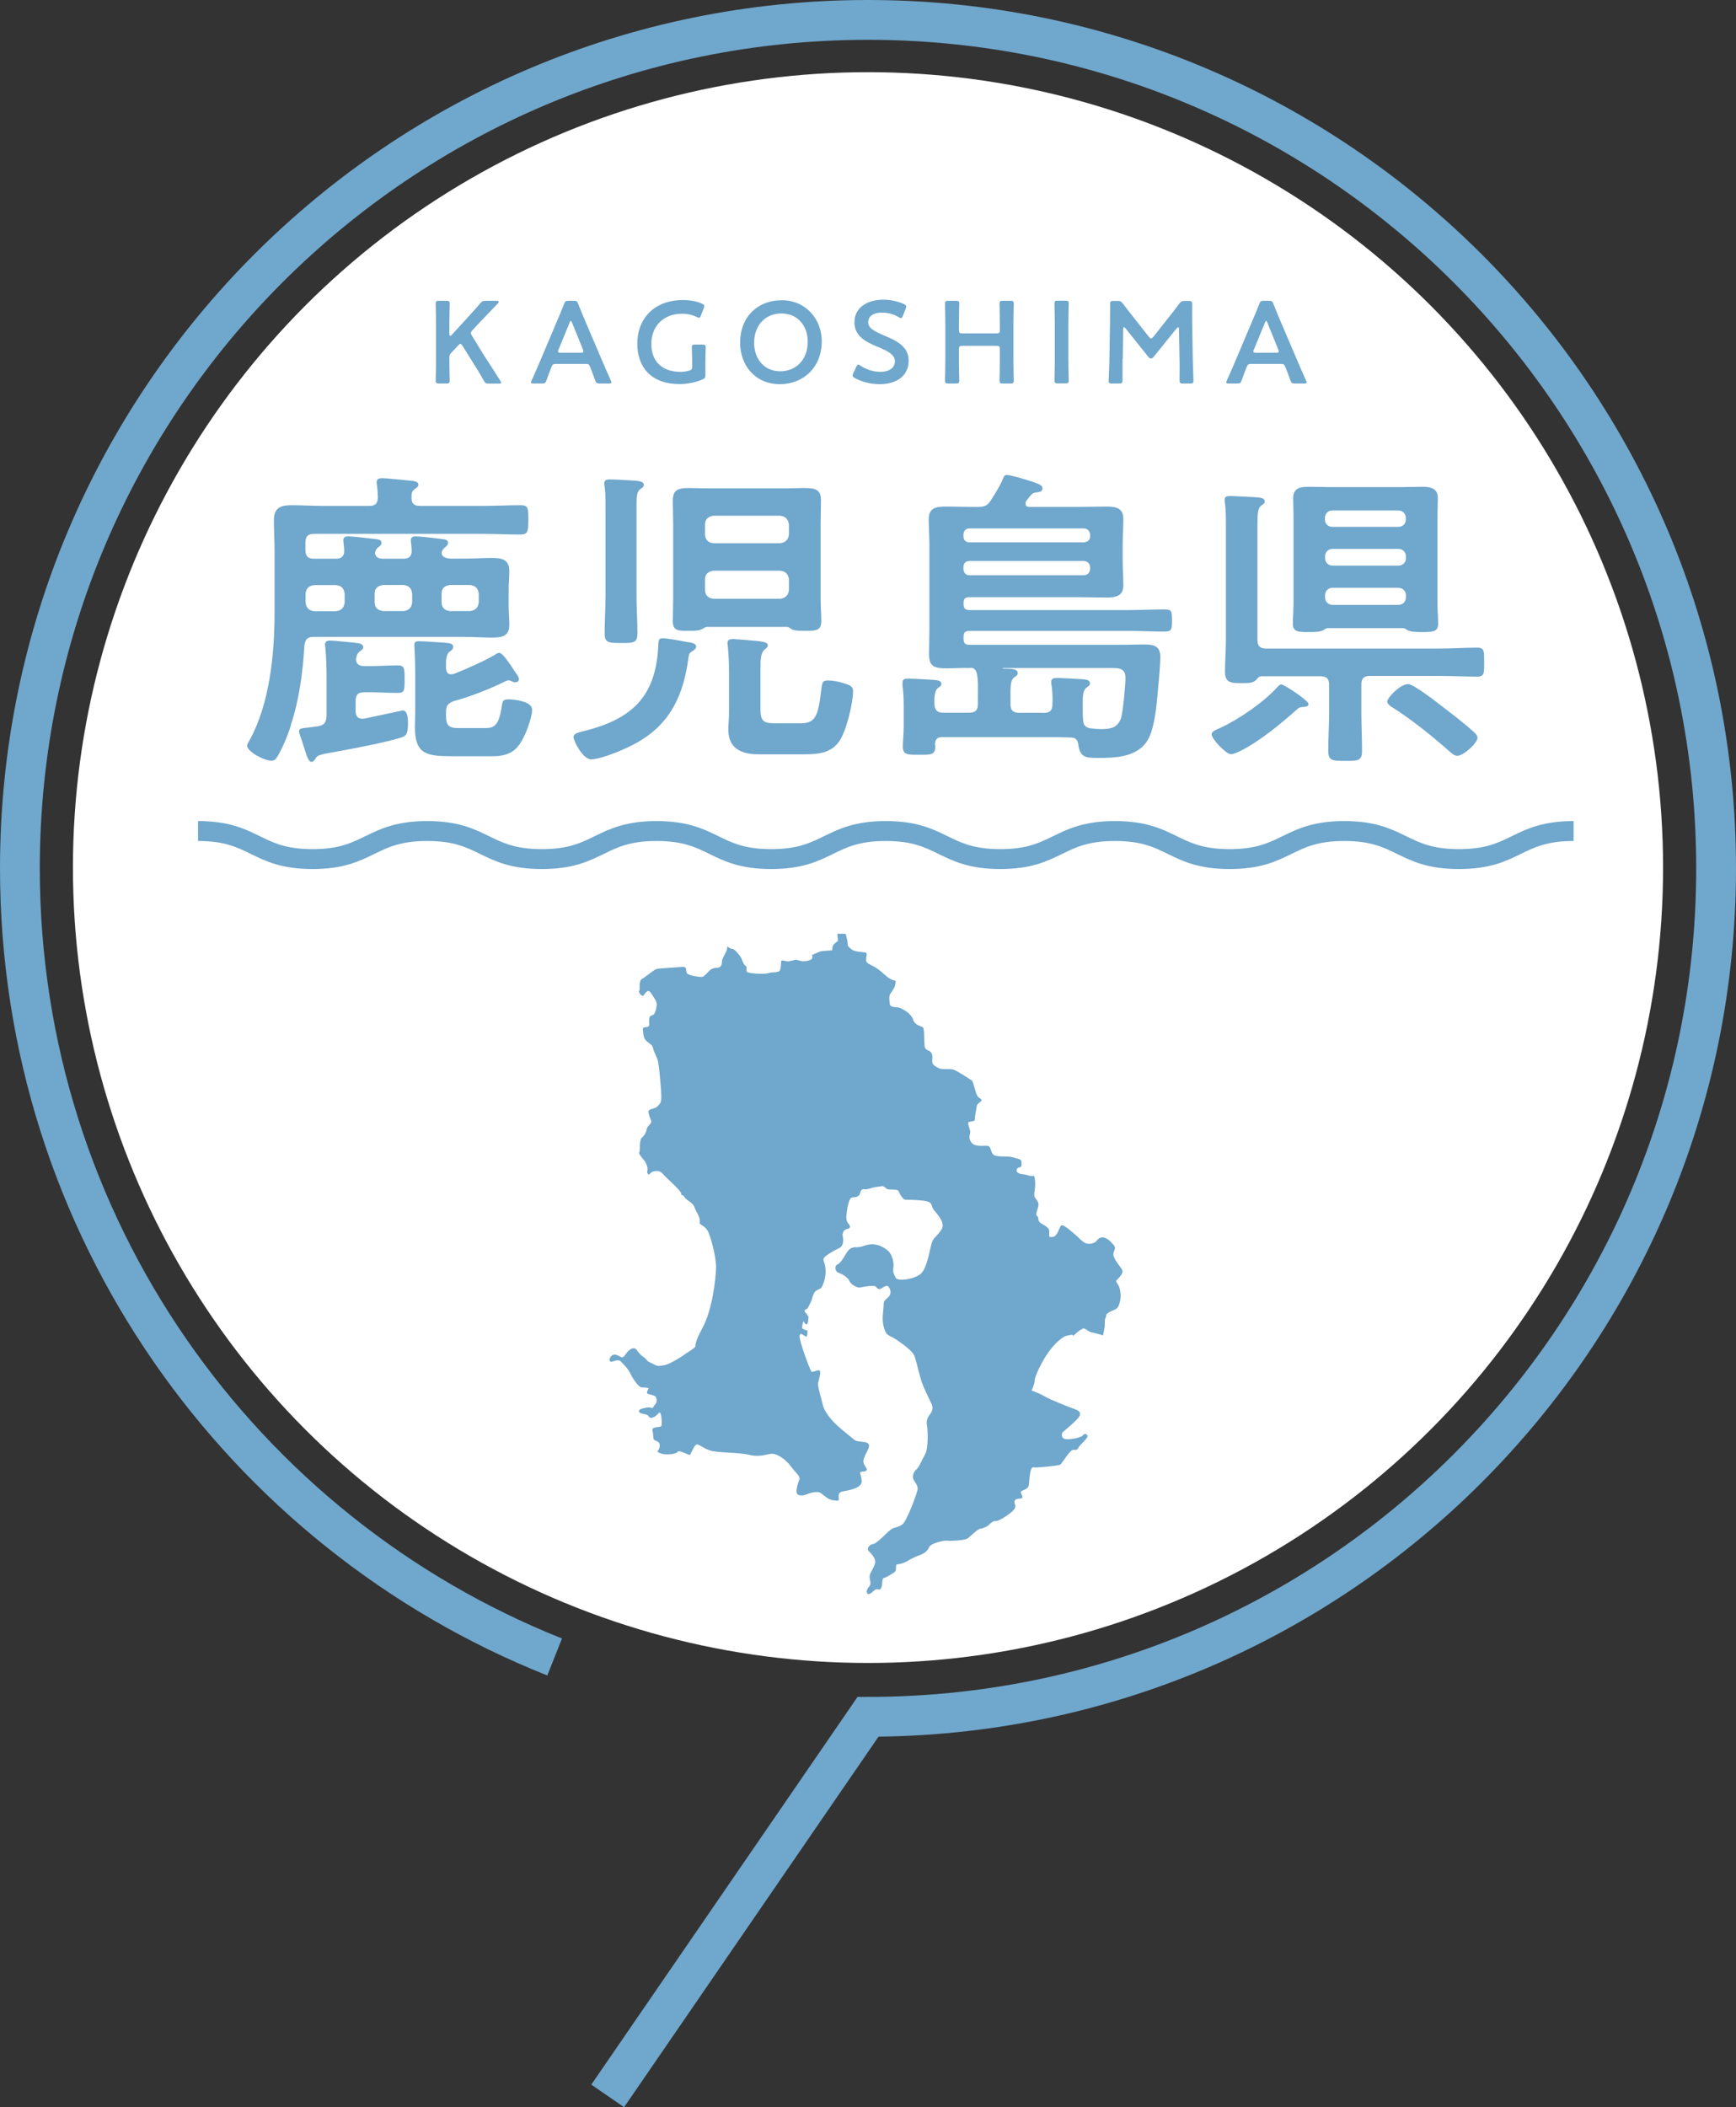<?xml version="1.0" encoding="UTF-8"?><svg id="_レイヤー_2" xmlns="http://www.w3.org/2000/svg" viewBox="0 0 153.52 186.27"><rect x="0" y="0" width="153.52" height="186.27" fill="#333333" stroke="none"/><defs><style>.cls-1{fill:#fff;}.cls-2{stroke-width:3.52px;}.cls-2,.cls-3{fill:none;stroke:#70a7cc;stroke-miterlimit:10;}.cls-4{fill:#70a7cc;}.cls-3{stroke-width:1.76px;}</style></defs><g id="_コンテンツ"><circle class="cls-1" cx="76.76" cy="76.69" r="70.31"/><path class="cls-2" d="M49.05,146.47C21.34,135.45,1.76,108.39,1.76,76.76,1.76,35.34,35.34,1.76,76.76,1.76s75,33.58,75,75-33.58,75-75,75l-23.02,33.51"/><path class="cls-4" d="M25.73,64.11c-.28.89-.75,2.04-1.23,2.82-.14.22-.25.31-.5.31-.67,0-2.15-.81-2.15-1.34,0-.11.17-.36.22-.47,1.79-3.24,2.21-7.65,2.21-11.31v-5.5c0-.87-.06-1.76-.06-2.62,0-1.12.59-1.34,1.56-1.34.92,0,1.84.06,2.76.06h4.1c.56,0,.75-.2.78-.75-.03-.36-.03-.73-.08-1.09-.03-.06-.03-.17-.03-.25,0-.31.22-.36.5-.36.36,0,1.98.17,2.46.22.25.03.73.03.73.36,0,.17-.14.25-.33.39-.28.2-.28.42-.28.75,0,.53.22.73.75.73h5.53c1.15,0,2.32-.06,3.38-.06.67,0,.67.28.67,1.28s-.03,1.31-.67,1.31c-1.12,0-2.23-.06-3.38-.06h-14.88c-.56,0-.78.22-.78.78v.64c0,.56.22.78.78.78h1.9c.5,0,.75-.2.75-.73,0-.17-.08-.81-.08-.89,0-.31.22-.36.47-.36.28,0,2.09.2,2.46.25.2.03.45.08.45.33,0,.17-.14.28-.25.36-.11.08-.2.17-.28.31v.06c-.03.06-.03.11-.06.17.08.42.39.5.75.5h1.76c.5,0,.75-.2.75-.73,0-.17-.08-.84-.08-.89,0-.31.22-.36.47-.36.28,0,2.07.2,2.37.25.22.03.45.08.45.33,0,.17-.11.25-.22.36-.11.08-.2.17-.28.31-.03.06-.06.14-.06.22,0,.39.45.47.75.5h1.23c.81,0,1.65-.06,2.49-.06s1.51.14,1.51,1.15c0,.56-.06,1.14-.06,1.81v1.12c0,.67.06,1.26.06,1.84,0,.98-.64,1.12-1.48,1.12s-1.68-.06-2.51-.06h-13.32c-.53,0-.73.2-.81.75-.14,2.37-.45,4.77-1.2,7.04ZM31.48,58.27c0,.47.33.61.75.61h.5c.81,0,1.65-.06,2.46-.06.59,0,.59.28.59,1.23s0,1.2-.59,1.2c-.81,0-1.65-.06-2.46-.06h-.5c-.56,0-.78.22-.78.78v.92c0,.33.14.64.56.64h.17c.33-.06,3.38-.73,3.43-.73.45,0,.47.78.47,1.09,0,.78-.06,1.15-.61,1.31-1.51.45-3.57.84-5.17,1.14-2.15.39-2.21.36-2.46.81-.06.08-.17.2-.28.2-.28,0-.45-.56-.67-1.28-.11-.34-.22-.7-.36-1.06-.03-.11-.08-.25-.08-.39,0-.25.28-.25.84-.31.22-.03.5-.06.84-.11.56-.11.7-.33.75-.89v-3.43c0-.87-.03-1.76-.11-2.62,0-.06-.03-.17-.03-.25,0-.31.2-.39.47-.39.33,0,1.81.17,2.21.2.25.03.7.06.7.39,0,.2-.17.25-.36.42-.17.14-.2.28-.25.5-.03.06-.03.08-.03.14ZM29.7,54.03c.5-.06.73-.31.78-.78v-.75c-.06-.5-.28-.73-.78-.78h-1.9c-.5.06-.73.28-.78.78v.75c.06.47.28.73.78.78h1.9ZM33.13,53.24c0,.47.28.73.78.78h1.76c.5-.06.73-.31.78-.78v-.75c-.06-.5-.28-.73-.78-.78h-1.76c-.5.06-.78.28-.78.78v.75ZM44.16,57.71c.34,0,1.2,1.4,1.42,1.73.11.14.31.39.31.59,0,.17-.14.28-.31.28-.11,0-.2-.03-.28-.06-.08-.06-.22-.11-.33-.11s-.22.06-.34.11c-1.34.67-3.07,1.34-4.52,1.73-.53.22-.67.42-.67.98v.25c0,.92.22,1.15,1.14,1.15h2.07c.89,0,1.45.06,1.73-1.98.06-.39.11-.56.56-.56.56,0,2.12.17,2.12.92,0,.64-.61,2.49-1.26,3.24-.59.73-1.42.87-2.32.87h-3.38c-2.37,0-3.41-.14-3.41-2.6,0-.42.03-.81.03-1.23v-3.55c0-1.2-.08-2.35-.08-2.43,0-.31.14-.36.42-.36.39,0,1.93.11,2.35.14.25.03.67.03.67.36,0,.22-.17.31-.31.42-.31.22-.33.73-.33,1.15v.33c.03.28.11.53.45.53.08,0,.14-.03.22-.03,1.09-.42,2.74-1.15,3.71-1.73.08-.06.22-.14.33-.14ZM39.05,53.24c0,.47.28.73.75.78h1.76c.47-.06.73-.31.78-.78v-.75c-.06-.5-.31-.73-.78-.78h-1.76c-.47.06-.75.28-.75.78v.75Z"/><path class="cls-4" d="M60.89,58.07c-.42,3.29-1.56,5.89-4.55,7.57-.87.5-3.1,1.48-4.08,1.48-.73,0-1.54-1.65-1.54-1.95,0-.36.45-.42.98-.56,4.19-1.06,6.28-3.02,6.51-7.46.03-.53,0-.73.39-.73s1.59.22,2.04.31c.47.08.92.11.92.42,0,.22-.22.33-.39.45-.22.14-.25.25-.28.48ZM53.55,44.89c0-.64,0-1.28-.08-1.87-.03-.11-.03-.2-.03-.28,0-.34.25-.36.5-.36.42,0,1.79.08,2.26.11.25.03.73.06.73.36,0,.2-.14.28-.31.39-.31.22-.33.7-.33,1.48v7.93c0,1.12.08,2.21.08,3.32,0,.87-.33.87-1.42.87-1.17,0-1.48-.03-1.48-.87,0-1.12.08-2.21.08-3.32v-7.76ZM62.49,55.42c-.14.03-.2.06-.31.14-.28.17-.61.2-.95.2h-.25c-.92,0-1.48.06-1.48-.84,0-.64.03-1.31.03-1.98v-6.67c0-.67-.03-1.34-.03-2.01,0-.98.45-1.12,1.48-1.12.47,0,1.03.03,1.76.03h6.62c.7,0,1.28-.03,1.76-.03,1.01,0,1.48.14,1.48,1.09,0,.67-.03,1.37-.03,2.04v6.67c0,.67.06,1.34.06,1.98,0,.89-.59.84-1.54.84h-.25c-.31,0-.64-.03-.89-.17-.08-.08-.2-.14-.28-.17h-7.18ZM68.99,48.02c.47-.06.73-.31.78-.78v-.87c-.06-.47-.31-.73-.78-.78h-5.89c-.47.06-.75.31-.75.78v.87c0,.47.28.73.75.78h5.89ZM63.1,50.45c-.47.06-.75.28-.75.78v.92c0,.47.28.73.75.78h5.89c.47-.06.73-.31.78-.78v-.92c-.06-.5-.31-.73-.78-.78h-5.89ZM70.72,63.94c1.31,0,1.62-.45,1.9-2.9.08-.67.08-.89.61-.89.42,0,.98.11,1.4.25.59.17.81.31.81.7,0,1.06-.61,3.57-1.23,4.44-.75,1.06-1.93,1.14-3.13,1.14h-4.02c-1.45,0-2.65-.5-2.65-2.15,0-.53.06-1.03.06-1.56v-3.55c0-.64-.03-1.62-.11-2.29,0-.08-.03-.2-.03-.28,0-.28.2-.36.47-.36.14,0,.39.03.53.03l.95.08c1.06.08,1.62.14,1.62.45,0,.17-.14.25-.31.39-.31.28-.34.92-.34,1.56v3.63c0,1.15.25,1.31,1.4,1.31h2.07Z"/><path class="cls-4" d="M85.79,59.05c-.67-.03-1.34.03-2.01.03-1.14,0-1.62-.14-1.62-1.23,0-.75.03-1.48.03-2.23v-7.46c0-.75-.06-1.51-.06-2.26,0-1.03.67-1.12,1.54-1.12s1.68.03,2.51.03h.28c.56,0,.84-.08,1.15-.56.33-.53.81-1.26,1.03-1.81.14-.31.14-.45.42-.45.36,0,2.09.53,2.54.7.2.08.59.2.59.48,0,.31-.31.33-.53.36-.28.03-.33.06-.5.25-.14.14-.25.33-.39.47-.06.08-.08.17-.08.28,0,.22.17.28.36.28h4.24c.84,0,1.68-.03,2.51-.03s1.54.08,1.54,1.09c0,.75-.06,1.54-.06,2.29v1.28c0,.75.06,1.54.06,2.29,0,1.01-.73,1.09-1.54,1.09s-1.68-.03-2.51-.03h-9.55c-.39,0-.53.14-.53.5v.11c0,.36.14.53.53.53h14.02c1.06,0,2.12-.06,3.21-.06.67,0,.67.17.67.98,0,.75,0,.98-.64.98-1.09,0-2.18-.06-3.24-.06h-14.02c-.39,0-.53.14-.53.53v.17c0,.39.14.53.53.53h13.52c.64,0,1.26-.03,1.9-.03.84,0,1.45.11,1.45,1.09,0,.89-.2,2.76-.28,3.71-.11,1.12-.31,2.93-.95,3.83-.95,1.34-2.79,1.4-4.27,1.4-1.15,0-1.59-.06-1.76-1.2-.06-.48-.31-.61-.75-.61-.89-.03-1.76-.03-2.65-.03h-8.63c-.45,0-.61.2-.64.64,0,.06.03.11.03.17,0,.78-.39.75-1.45.75-.98,0-1.42.03-1.42-.73,0-.56.08-1.15.08-1.73v-1.9c0-.56-.03-1.2-.11-1.76v-.25c0-.33.22-.36.48-.36.45,0,1.79.08,2.29.11.22.03.67.03.67.36,0,.17-.14.25-.31.36-.33.25-.31.95-.31,1.4.03.56.25.78.78.78h2.29c.56,0,.78-.22.78-.78v-1.12c0-.5.03-.98-.08-1.48-.06-.33-.2-.59-.59-.59ZM95.87,47.94c.31-.03.53-.2.53-.53v-.17c-.03-.31-.22-.5-.53-.53h-10.14c-.33,0-.5.22-.53.53v.17c0,.33.2.53.53.53h10.14ZM85.73,49.59c-.33,0-.53.2-.53.53v.2c.03.31.2.53.53.53h10.14c.31-.03.5-.22.53-.53v-.2c-.03-.31-.22-.5-.53-.53h-10.14ZM92.29,63.02c.56,0,.78-.22.78-.78.03-.61,0-1.12-.08-1.7-.03-.08-.03-.17-.03-.25,0-.33.25-.36.5-.36.39,0,1.81.08,2.26.11.22.03.67.03.67.36,0,.2-.14.25-.31.39-.36.28-.33.87-.33,1.51v.39c0,.31,0,.61.03.95.03.47.22.7.73.75.22.03.61.06.87.06.84,0,1.45-.11,1.76-.98.17-.53.39-2.96.39-3.55,0-.78-.5-.87-1.09-.87h-9.72s-.06,0-.03.06h.28c.5,0,1.03.03,1.03.39,0,.2-.14.25-.33.39-.33.28-.31.81-.31,1.95v.39c0,.56.22.78.78.78h2.15Z"/><path class="cls-4" d="M115.72,62.24c0,.22-.31.25-.47.25-.28.03-.36.03-.59.25-1.34,1.2-3.24,2.76-4.83,3.57-.25.14-.73.36-.98.36-.42,0-1.7-1.34-1.7-1.76,0-.28.45-.42.75-.56,1.68-.78,3.83-2.26,5.05-3.6.11-.11.22-.25.36-.25.22,0,2.4,1.4,2.4,1.73ZM120.39,62.96c0,1.15.06,2.26.06,3.38,0,.89-.28.92-1.48.92s-1.51-.03-1.51-.92c0-1.12.08-2.23.08-3.38v-2.43c0-.53-.22-.75-.78-.75h-5.17c-.25,0-.33.11-.47.28-.28.31-.61.33-1.31.33-.95,0-1.48-.03-1.48-1.01,0-.89.08-1.81.08-2.74v-10.11c0-.7,0-1.45-.08-2.04-.03-.11-.03-.2-.03-.28,0-.34.22-.36.47-.36.5,0,1.81.08,2.37.11.22.03.7.03.7.36,0,.2-.14.25-.33.39-.28.22-.31.73-.31,1.76v10.08c0,.56.22.78.78.78h15.25c1.15,0,2.26-.08,3.41-.08.64,0,.61.33.61,1.28s.03,1.28-.61,1.28c-1.12,0-2.26-.06-3.41-.06h-6.09c-.53,0-.75.22-.75.75v2.43ZM124.13,55.53h-6.76c-.14.03-.22.08-.33.17-.31.17-.84.17-1.2.17-.95,0-1.51.03-1.51-.73,0-.45.06-1.23.06-1.81v-7.62c0-.56-.03-1.12-.03-1.68,0-.89.64-1,1.34-1s1.4.03,2.09.03h5.92c.7,0,1.37-.03,2.07-.03s1.37.11,1.37.98c0,.59-.03,1.15-.03,1.7v7.62c0,.59.06,1.2.06,1.81,0,.73-.5.73-1.51.73-.36,0-.89,0-1.2-.17-.11-.08-.22-.14-.34-.17ZM123.65,46.57c.39,0,.67-.25.67-.64v-.14c0-.39-.28-.67-.67-.67h-5.81c-.39,0-.67.28-.67.67v.14c0,.39.28.64.67.64h5.81ZM117.18,49.33c0,.39.28.67.67.67h5.81c.39,0,.67-.28.67-.67v-.14c0-.39-.28-.67-.67-.67h-5.81c-.39,0-.67.28-.67.67v.14ZM117.18,52.8c0,.39.28.67.67.67h5.81c.39,0,.67-.28.67-.67v-.17c0-.39-.28-.67-.67-.67h-5.81c-.39,0-.67.28-.67.67v.17ZM128.88,66.81c-.28,0-.5-.22-.7-.39-1.51-1.34-3.35-2.82-5.03-3.88-.2-.11-.47-.31-.47-.53,0-.33,1.14-1.54,1.84-1.54.5,0,2.6,1.65,3.1,2.04.95.73,1.9,1.45,2.79,2.26.11.11.25.28.25.45,0,.45-1.23,1.59-1.79,1.59Z"/><path class="cls-4" d="M39.74,31.83c0,.6.03,1.73.03,1.81,0,.22-.06.26-.3.26h-.64c-.24,0-.3-.04-.3-.26,0-.07.03-1.21.03-1.81v-3.18c0-.6-.03-1.73-.03-1.8,0-.22.06-.26.3-.26h.64c.24,0,.3.04.3.26,0,.07-.03,1.21-.03,1.8v.87c0,.11.02.17.07.17.03,0,.08-.02.13-.08l1.12-1.22c.42-.46.83-.9,1.39-1.56.18-.2.26-.24.52-.24h.94c.13,0,.2.03.2.09,0,.04-.02.08-.08.14-.81.84-1.26,1.31-1.78,1.86l-.47.51c-.09.1-.14.18-.14.25,0,.06.04.13.1.24l1.11,1.81c.39.59.76,1.17,1.39,2.16.05.08.08.13.08.18,0,.06-.07.08-.23.08h-.85c-.27,0-.33-.04-.46-.27-.43-.76-.76-1.29-1.11-1.84l-.77-1.23c-.07-.11-.12-.17-.18-.17-.06,0-.11.04-.2.13l-.64.69c-.11.12-.14.2-.14.37v.24Z"/><path class="cls-4" d="M49.21,32.17c-.27,0-.34.02-.43.25-.14.34-.28.69-.45,1.19-.09.25-.14.29-.41.29h-.72c-.17,0-.24-.02-.24-.1,0-.04.02-.09.06-.18.32-.72.55-1.24.76-1.74l1.48-3.5c.19-.44.4-.94.62-1.5.09-.25.14-.29.41-.29h.44c.27,0,.32.04.41.29.22.56.42,1.05.61,1.49l1.49,3.49c.23.54.45,1.05.77,1.76.04.08.06.13.06.18,0,.08-.07.1-.24.1h-.79c-.27,0-.32-.04-.41-.29-.18-.5-.31-.85-.45-1.19-.09-.23-.15-.25-.43-.25h-2.53ZM49.39,30.89c-.03.07-.04.13-.04.18,0,.09.07.11.24.11h1.76c.17,0,.24-.02.24-.11,0-.04-.01-.1-.04-.18l-.96-2.36c-.04-.1-.07-.17-.11-.17-.03,0-.07.05-.11.17l-.97,2.36Z"/><path class="cls-4" d="M62.38,33.13c0,.26-.05.33-.28.42-.53.24-1.29.4-2.01.4-2.52,0-3.73-1.51-3.73-3.55,0-2.39,1.65-3.88,4.03-3.88.62,0,1.23.12,1.66.31.15.07.23.12.23.22,0,.05-.02.11-.05.2l-.24.62c-.06.15-.09.22-.17.22-.05,0-.11-.02-.21-.07-.35-.18-.83-.29-1.27-.29-1.69,0-2.74,1.11-2.74,2.68,0,1.66,1.1,2.46,2.56,2.46.25,0,.52-.03.75-.1.25-.06.3-.12.3-.38v-.47c0-.45-.03-1.12-.03-1.2,0-.22.06-.26.3-.26h.63c.24,0,.3.04.3.26,0,.07-.03.74-.03,1.2v1.23Z"/><path class="cls-4" d="M72.67,30.15c0,2.42-1.72,3.81-3.7,3.81-2.24,0-3.52-1.73-3.52-3.66,0-2.28,1.54-3.76,3.68-3.76s3.54,1.69,3.54,3.62ZM66.69,30.3c0,1.39.85,2.52,2.32,2.52,1.34,0,2.42-.98,2.42-2.61,0-1.38-.86-2.5-2.33-2.5s-2.41,1.1-2.41,2.59Z"/><path class="cls-4" d="M80.36,31.85c0,1.33-1,2.11-2.59,2.11-.79,0-1.59-.22-2.17-.54-.13-.07-.2-.13-.2-.23,0-.05.02-.11.06-.21l.26-.54c.06-.13.1-.21.18-.21.05,0,.11.04.2.1.5.34,1.16.54,1.76.54.77,0,1.28-.36,1.28-.94s-.66-.92-1.52-1.27c-1-.41-2.06-.92-2.06-2.16s1.02-2.01,2.59-2.01c.66,0,1.32.18,1.77.38.14.07.22.12.22.22,0,.05-.02.11-.05.2l-.24.61c-.06.14-.1.22-.17.22-.05,0-.11-.03-.21-.09-.38-.23-.93-.4-1.46-.4-.83,0-1.23.36-1.23.85,0,.54.54.8,1.39,1.17,1.08.45,2.18.96,2.18,2.2Z"/><path class="cls-4" d="M84.8,31.83c0,.6.03,1.73.03,1.81,0,.22-.06.26-.3.26h-.66c-.24,0-.3-.04-.3-.26,0-.07.03-1.21.03-1.81v-3.18c0-.6-.03-1.73-.03-1.8,0-.22.06-.26.3-.26h.66c.24,0,.3.04.3.26,0,.07-.03,1.21-.03,1.8v.51c0,.26.05.31.31.31h3c.26,0,.31-.05.31-.31v-.51c0-.6-.03-1.73-.03-1.8,0-.22.06-.26.3-.26h.66c.24,0,.3.04.3.26,0,.07-.03,1.21-.03,1.8v3.18c0,.6.03,1.73.03,1.81,0,.22-.06.26-.3.26h-.66c-.24,0-.3-.04-.3-.26,0-.07.03-1.21.03-1.81v-.95c0-.26-.05-.31-.31-.31h-3c-.26,0-.31.05-.31.31v.95Z"/><path class="cls-4" d="M93.55,33.89c-.24,0-.3-.04-.3-.26,0-.07.03-1.21.03-1.81v-3.18c0-.6-.03-1.73-.03-1.8,0-.22.06-.26.3-.26h.66c.24,0,.3.04.3.26,0,.07-.03,1.21-.03,1.8v3.18c0,.6.03,1.73.03,1.81,0,.22-.06.26-.3.26h-.66Z"/><path class="cls-4" d="M99.27,31.74c-.01.36,0,1.61,0,1.85,0,.26-.05.31-.31.31h-.62c-.23,0-.3-.05-.3-.21,0-.14.06-1.27.07-2.01l.05-3.08c.01-.52.01-1.49.01-1.69,0-.26.04-.31.3-.31h.34c.26,0,.33.04.5.25.29.39.59.77.89,1.15l1.4,1.77c.08.1.13.15.2.15.05,0,.11-.05.2-.15l1.37-1.74c.3-.37.61-.77.91-1.18.17-.21.24-.25.5-.25h.34c.26,0,.31.05.31.31,0,.15-.01.96,0,1.69l.05,3.08c.01.55.06,1.75.06,1.91,0,.28-.03.31-.29.31h-.63c-.26,0-.31-.05-.31-.31,0-.3.02-1.28,0-1.84l-.05-2.65c0-.1-.03-.17-.07-.17s-.08.03-.13.09l-2.06,2.55c-.06.07-.12.12-.22.12s-.15-.06-.21-.12l-2.04-2.55c-.05-.06-.09-.09-.13-.09s-.07.06-.07.17l-.04,2.64Z"/><path class="cls-4" d="M110.69,32.17c-.27,0-.34.02-.43.25-.14.34-.28.69-.45,1.19-.09.25-.14.29-.41.29h-.72c-.17,0-.24-.02-.24-.1,0-.04.02-.09.06-.18.32-.72.55-1.24.76-1.74l1.48-3.5c.19-.44.4-.94.62-1.5.09-.25.14-.29.41-.29h.44c.27,0,.32.04.41.29.22.56.42,1.05.61,1.49l1.49,3.49c.23.54.45,1.05.77,1.76.04.08.06.13.06.18,0,.08-.07.1-.24.1h-.79c-.27,0-.32-.04-.41-.29-.18-.5-.31-.85-.45-1.19-.09-.23-.15-.25-.43-.25h-2.53ZM110.88,30.89c-.03.07-.04.13-.04.18,0,.09.07.11.24.11h1.76c.17,0,.24-.02.24-.11,0-.04-.01-.1-.04-.18l-.96-2.36c-.04-.1-.07-.17-.11-.17-.03,0-.07.05-.11.17l-.97,2.36Z"/><path class="cls-3" d="M17.51,73.46c5.07,0,5.07,2.48,10.13,2.48s5.07-2.48,10.14-2.48,5.07,2.48,10.14,2.48,5.07-2.48,10.14-2.48,5.07,2.48,10.14,2.48,5.07-2.48,10.13-2.48,5.07,2.48,10.13,2.48,5.07-2.48,10.14-2.48,5.07,2.48,10.14,2.48,5.07-2.48,10.14-2.48,5.07,2.48,10.14,2.48,5.07-2.48,10.14-2.48"/><path class="cls-4" d="M97.81,116.24c.18-.32.82-.41,1.01-.64.18-.23.37-.87.23-1.56-.14-.69-.5-.69-.27-.91.23-.23.59-.6.46-.87-.14-.28-.78-.96-.78-1.37s.32-.5,0-.87c-.32-.37-.64-.64-.96-.64s-.46.23-.59.37c-.14.14-.64.32-1.01.09-.37-.23-.37-.32-.64-.55-.27-.23-1.24-1.14-1.42-.96-.18.18-.32.96-.73,1.01-.41.04-.32-.05-.32-.37s-.05-.37-.27-.55c-.23-.18-.69-.32-.69-.64s-.23-.28-.18-.5c.04-.23.14-.46.18-.73.05-.27-.18-.5-.27-.64-.09-.14-.14-.18-.05-.78.09-.59,0-1.28-.14-1.19-.14.09-.69-.14-.91-.14s-.64-.14-.55-.41c.09-.28.37-.14.41-.32.04-.18.04-.55-.14-.59-.18-.05-.55-.18-.87-.23-.32-.05-1.19.04-1.46-.18-.27-.23-.18-.73-.5-.78-.32-.04-1.14.14-1.46-.32-.32-.46-.05-.73-.09-.96-.04-.23-.27-.73-.14-.82.14-.09.55,0,.55-.27s.14-.91.18-1.19c.05-.27.69-.41.27-.64-.41-.23-.37-.82-.69-1.56,0,0-1.23-.82-1.6-.96-.37-.14-1.05,0-1.33-.14-.27-.14-.55-.27-.59-.5-.05-.23.09-.59-.09-.87-.18-.28-.55-.14-.6-.64-.05-.5,0-1.46-.14-1.6-.14-.14-.69-.14-.87-.69-.18-.55-.82-.87-1.1-1.01-.27-.14-.91,0-.96-.37-.05-.37-.09-.69.05-.91.13-.21.46-.55.46-1.05l-.94.55.94-.55s0-.06,0-.09c-.64-.14-.82-.46-1.46-.96-.64-.5-1.1-.5-1.14-.82-.05-.32.18-.69-.09-.73-.27-.05-.91-.05-1.14-.23-.23-.18-.41-.27-.41-.55s-.18-.87-.18-.87h-.73l.05.64s-.41.27-.46.46c-.05.18-.05.37-.05.37,0,0-.91.05-1.05.09-.14.05-.73.32-.73.32,0,0,.09.27-.04.37-.14.09-.41.18-.69.18s-.69-.14-.69-.14c0,0-.6.18-.82.14-.23-.05-.5-.14-.5.05s0,.82-.23.87l-.23.05s-.41,0-.69.09c-.27.09-1.78.05-1.88-.14-.09-.18.05-.46-.09-.5-.14-.05-.32-.46-.37-.64-.05-.18-.64-.92-.82-.87-.08.02-.26-.09-.45-.22,0,.13,0,.26-.07.4-.1.24-.34.65-.38.79-.03.14.04.65-.38.69-.41.03-.58.07-.89.41-.31.34-.41.41-.58.41s-1.06-.1-1.24-.31c-.17-.21.04-.62-.41-.58-.45.03-2.06.14-2.26.17-.21.03-.99.69-1.2.82-.21.14-.24.1-.31.38-.07.27.03.65-.07.75-.1.1.24.55.38.41.14-.14.38-.65.65-.24.27.41.58.79.52,1.13-.07.34-.07.55-.24.76-.17.2-.34,0-.41.38-.07.38.14.72-.24.76-.38.03-.34.07-.31.38.03.31.03.62.34.89.31.28.48.28.55.62.07.35.38.82.45,1.24.07.41.14,1.1.17,1.51.03.41.1.99.1,1.51s-.07.58-.34.86c-.27.27-.86.17-.79.55.07.38.21.62.24.72.03.1,0,.21-.24.45-.24.24-.1.45-.38.82-.27.38-.24.1-.34.51-.1.41,0,.86-.1,1-.1.14.31.55.48.79.17.24.31.65.24.82-.07.17.07.52.24.28.17-.24.79-.38,1.13.03.34.41,1.58,1.44,1.61,1.72.03.28.14.03.31.34.17.31.69.41.86.86.17.45.48.86.48,1.17s-.07.27.14.41c.21.14.34.2.55.51.21.31.79,2.3.75,3.33-.03,1.03-.34,3.7-1.2,5.28-.86,1.58-.51,1.54-.69,1.72-.17.17-.82.55-.93.65-.1.1-1.27.82-1.65.89-.38.07-.62.17-.93,0-.31-.17-.65-.27-.75-.45-.1-.17-.31-.24-.55-.48-.24-.24-.21-.31-.41-.48-.21-.17-.55.03-.79.35-.24.31-.27.41-.45.38-.17-.03-.55-.38-.86-.14-.31.24-.21.55-.07.55s.62-.28.86-.03c.24.24.65.65.86,1.1.21.45.76,1.24,1.03,1.2.27-.03.58.07.58.07,0,0-.27.41-.1.48.17.07.55.14.65.21.1.07.27.45.03.72-.24.27-.17.38-.38.31-.21-.07-.34-.03-.76.07-.41.1-.41.35-.03.45.38.1.48.07.58.24.1.17.24.17.51.04.27-.14.41-.45.51-.35.1.1.14.62.14.93s-.03.28-.45.34c-.41.07-.41.14-.34.45.07.31-.04.62.21.72.24.1.48.2.38.62-.1.41-.38.31.07.51.45.21,1.41.07,1.51-.1.1-.17.41,0,.62.07.21.07.48.28.55.1.07-.17.31-.69.48-.82.17-.14.62.31,1.27.52.65.2,2.47.14,3.47.38.99.24,1.65-.14,2.06-.1.41.03,1.13.48,1.58,1.1.45.62.89.89.75,1.2-.14.31-.31.96-.21,1.2.1.24.58.21.82.1.24-.1.96-.35,1.27-.14.31.2.62.58,1.13.65.51.07.51.03.48-.21-.03-.24-.03-.51.38-.58.41-.07,1.72-.27,1.65-.93-.07-.65-.24-.72-.07-.79.17-.07.41.03.51-.17.1-.21-.45-.45-.24-1.03.21-.58.62-1.06.38-1.3-.24-.24-.96-.1-1.24-.34-.27-.24-.99-.79-1.51-1.27-.52-.48-1.13-1.2-1.27-1.82-.14-.62-.48-1.65-.41-1.95.07-.31.27-.93.14-1.07-.14-.13-.65.21-.75.07-.1-.14-1.1-2.74-1.03-3.16.07-.41.52.17.62.07.1-.1.07-.52.07-.52,0,0-.38-.1-.45-.2-.07-.1.1-.65.1-.65,0,0,.17.38.31.28.14-.1.1-.48.14-.58.03-.1-.24-.41-.24-.41,0,0-.17-.14-.1-.24.07-.1.24-.14.24-.14,0,0,.38-.69.41-.86.03-.17.17-.55.27-.65s.34-.21.48-.27c.14-.07.48-.86.45-1.61-.03-.76-.31-.86-.14-1.1.17-.24.86-.62,1.13-.76.27-.14.48-.17.55-.62.07-.45-.14-.58.03-.93.17-.34.58-.17.58-.45s-.38-.24-.31-1c.07-.76.24-1.58.52-1.58s.62-.07.69-.38c.07-.31.21-.38.38-.34.17.03.52-.07.72-.14.21-.07.72-.1.82-.14.1-.03.27.1.45.24.17.14.93-.03,1.03.2.1.24.38.76.62.76s1.61.03,1.99.17c.38.14.27.38.48.69.21.31,1.1,1.13.72,1.75-.38.62-.69.69-.86,1.17-.17.48-.41,2.3-1,2.78-.58.48-2.02.69-2.2.34-.17-.34-.27-.51-.21-.86.07-.34-.03-1.24-.62-1.65-.58-.41-1.2-.58-1.89-.34-.69.24-.72.1-1.03.17-.31.07-.45.21-.79.79-.34.59-.55.69-.69.76-.14.07-.17.58.17.69.34.1.86.45.96.72.1.28.69.65.96.58.27-.07,1.2-.21,1.34-.1.14.1.24.34.48.21.24-.14.55-.38.69-.17.14.2.34.58-.07.96-.41.38-.34.24-.38.86-.04.62-.17,1.17.07,1.89.24.72.38.48,1.17,1.03.79.55,1.41,1.03,1.54,1.49.14.46.46,1.78.6,2.2.14.41.64,1.46.78,1.74.14.27.32.64-.05,1.1q-.37.46-.27.96c.09.5.14,2.06-.18,2.61-.32.55-.5,1.1-.78,1.33-.27.23-.37.68-.18.96.18.27.32.46.32.73s-.96,2.88-1.37,3.16c-.41.27-.69.23-.96.41-.27.18-.69.64-.96.87-.27.23-.46.41-.73.46-.27.04-.5.41-.32.59.18.18.64.64.59,1.01-.05.37-.46.91-.5,1.19-.05.28.23.69-.05.96-.27.27-.27.69,0,.64.27-.04.41-.37.64-.41.23-.05.23.14.41-.09.18-.23.04-.87.27-.92.23-.04.64-.32.92-.5.27-.18.05-.69.23-.69s.69-.14.96-.32c.27-.18.78-.41,1.05-.5.27-.09.69-.32.82-.69.14-.37,1.37-.64,1.65-.59.27.05,1.51-.04,1.74-.18.23-.14.91-.87,1.14-.87s.69-.27.69-.27c0,0,.41-.46.64-.41.23.05,1.14-.5,1.56-.91.41-.41.09-.6.14-.82.05-.23.23-.23.55-.27.32-.05.05-.37,0-.55-.05-.18.69-.18.73-.69.05-.5.09-1.56.37-1.51.27.05,2.2-.14,2.38-.23.18-.09.87-1.37,1.19-1.32.32.04.37-.05.46-.23.09-.18.78-.78.78-.96s-.23-.32-.41-.09c-.18.23-1.28.41-1.6.32-.32-.09-.32-.5-.14-.64.18-.14.91-.78,1.14-1.01.23-.23.69-.69-.05-.96-.73-.28-2.15-.82-2.7-1.14-.55-.32-1.19-.53-1.19-.53,0,0,.27-.55.27-.89s1.1-3.02,2.68-3.91c0,0,.89-.28.69,0,0,0,.75-.69.96-.69s.41.28.69.34c.23.06.75.16,1.03.28.04-.23.11-.53.14-.73.05-.32-.05-.64.14-.96Z"/></g></svg>
